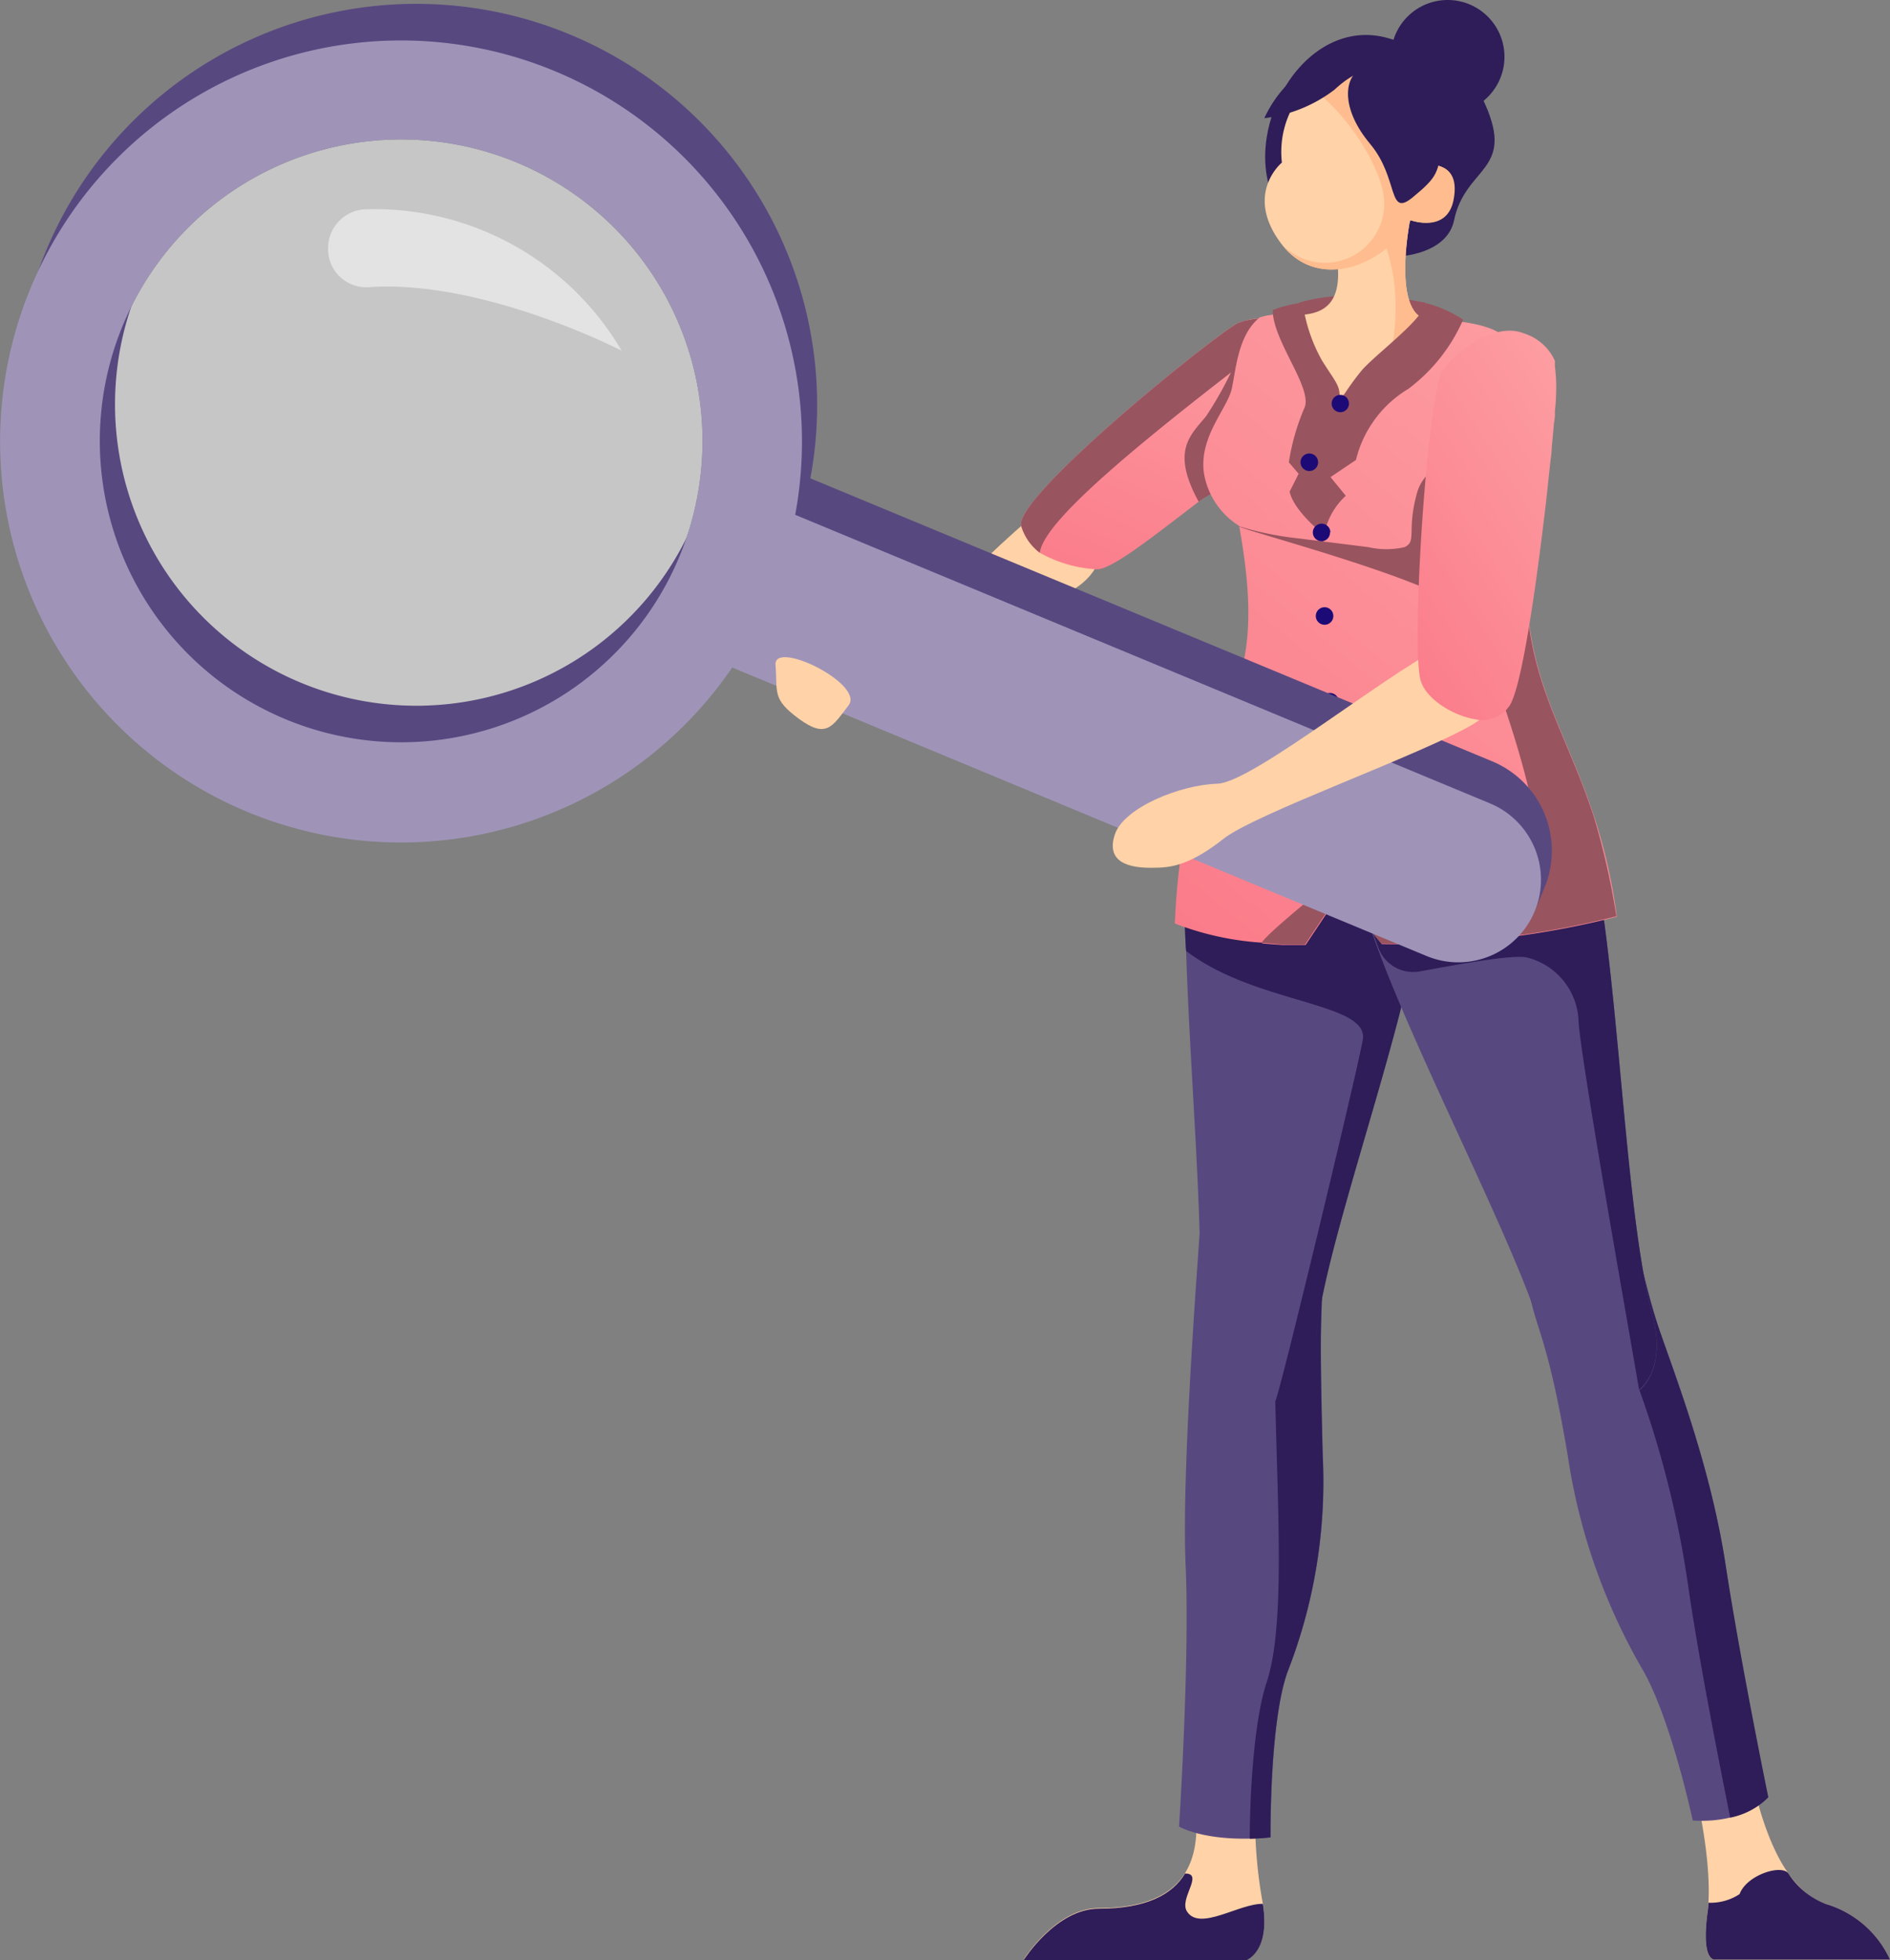 <svg xmlns="http://www.w3.org/2000/svg" xmlns:xlink="http://www.w3.org/1999/xlink" width="143.624" height="148.925" viewBox="0 0 143.624 148.925"><rect x="0" y="0" width="143.624" height="148.925" fill="#808080" stroke="none"/><defs><linearGradient id="a" x1="0.823" y1="-0.162" x2="-0.246" y2="1.731" gradientUnits="objectBoundingBox"><stop offset="0" stop-color="#fda1a4"></stop><stop offset="1" stop-color="#f9667b"></stop></linearGradient><clipPath id="c"><path d="M81.493,47.127A22.9,22.9,0,1,0,93.859,77.053,22.9,22.9,0,0,0,81.493,47.127Z" transform="translate(-49.806 -45.37)" fill="none"></path></clipPath></defs><path d="M136.976,146.094a13,13,0,0,1-.087-4.614l-.454.261a13.516,13.516,0,0,0,.126,4.45A.213.213,0,0,0,136.976,146.094Z" transform="translate(-45.221 -38.11)" fill="#312890"></path><path d="M79.1,95.276v-.8H77.47V93.8l1.738-2.529h.637V93.8h.492v.676h-.492v.8Zm0-1.477V92.438L78.136,93.8Z" transform="translate(-43.182 -36.37)" fill="#1c0a76"></path><path d="M82.112,91.27a1.091,1.091,0,0,1,.907.415,3.582,3.582,0,0,1,0,3.253,1.072,1.072,0,0,1-.9.405,1.139,1.139,0,0,1-.965-.454A2.6,2.6,0,0,1,80.8,93.3a2.635,2.635,0,0,1,.386-1.622A1.11,1.11,0,0,1,82.112,91.27Zm0,.637a.4.4,0,0,0-.251.087.608.608,0,0,0-.164.319,4.063,4.063,0,0,0-.077.965,4.354,4.354,0,0,0,.068.965.715.715,0,0,0,.174.348.405.405,0,0,0,.5,0,.608.608,0,0,0,.164-.319,4.622,4.622,0,0,0,.077-.965,4.354,4.354,0,0,0-.068-.965.647.647,0,0,0-.183-.348.357.357,0,0,0-.241-.087Z" transform="translate(-43.297 -36.37)" fill="#1c0a76"></path><path d="M84,92.272a1.187,1.187,0,0,1,.232-.8.84.84,0,0,1,.637-.251.878.878,0,0,1,.656.251,1.487,1.487,0,0,1,0,1.593.965.965,0,0,1-1.294,0A1.159,1.159,0,0,1,84,92.272Zm.589,0a.966.966,0,0,0,.1.521.2.2,0,0,0,.183.1.213.213,0,0,0,.193-.1,1.6,1.6,0,0,0,0-1.043.212.212,0,0,0-.193-.1.2.2,0,0,0-.183.1.965.965,0,0,0-.058.512Zm.859,3.166h-.483l2.124-4.209h.55Zm1.236-1.052a1.11,1.11,0,0,1,.241-.792.965.965,0,0,1,1.284,0,1.11,1.11,0,0,1,.241.792,1.139,1.139,0,0,1-.241.8.965.965,0,0,1-1.284,0,1.139,1.139,0,0,1-.2-.811Zm.6,0a1.043,1.043,0,0,0,.087.521.222.222,0,0,0,.193.1.2.2,0,0,0,.183-.1.965.965,0,0,0,.1-.521,1.043,1.043,0,0,0-.087-.521.222.222,0,0,0-.193-.1.212.212,0,0,0-.193.1,1.042,1.042,0,0,0-.048.512Z" transform="translate(-43.408 -36.368)" fill="#1c0a76"></path><path d="M123.992,74.078c-3.861,2.384-13.119,13.1-15.832,13.7s14.905-4.827,18.342-7.723S126.6,72.466,123.992,74.078Z" transform="translate(-44.236 -35.763)" fill="#ffd2a7"></path><path d="M146.657,64.557a45.9,45.9,0,0,1-5.618,4.875c-1.139.888-2.365,1.825-3.591,2.732-4.132,3.07-8.234,6.545-9.46,6.352a9.865,9.865,0,0,1-4.238-1.255,3.977,3.977,0,0,1-1.4-2c-.714-2.095,14.48-14.4,16.537-15.5h.1l.328-.125h.068a3.5,3.5,0,0,1,.965-.164h.28a5.4,5.4,0,0,1,2.249.627C145.315,61.266,147.11,63.959,146.657,64.557Z" transform="translate(-44.736 -35.269)" fill="url(#a)"></path><path d="M143.162,59.817l-.27.212c-10.619,8.08-18.805,14.635-19.143,17.232a3.977,3.977,0,0,1-1.4-2c-.714-2.095,14.48-14.4,16.537-15.5h.1l.328-.126h.068a5.656,5.656,0,0,1,.965-.164h.28A5.55,5.55,0,0,1,143.162,59.817Z" transform="translate(-44.736 -35.268)" fill="#98545f"></path><path d="M185.328,183.86c-3.8-1.284-5.242-7.52-5.908-10.87l-4.18,1.574s1.583,6.091,1.081,9.991.627,3.524.627,3.524h13.245A7.79,7.79,0,0,0,185.328,183.86Z" transform="translate(-46.57 -39.201)" fill="#ffd2a7"></path><path d="M185.362,184.157a5.87,5.87,0,0,1-2.838-2.3c-.492-.763-3.186.077-3.726,1.545a4.016,4.016,0,0,1-2.365.656,7.089,7.089,0,0,1-.077.792c-.5,3.861.627,3.524.627,3.524h13.245A7.79,7.79,0,0,0,185.362,184.157Z" transform="translate(-46.604 -39.499)" fill="#2e1d58"></path><path d="M128.245,184.274c6.951,0,7.877-4,7.259-8.254h4.643a35.808,35.808,0,0,0,.492,7.53c.782,3.948-1.187,4.634-1.187,4.634H122.53S124.982,184.274,128.245,184.274Z" transform="translate(-44.743 -39.306)" fill="#ffd2a7"></path><path d="M134.954,184.746c-.656-.965,1.313-2.9-.154-2.9-.965,1.612-2.973,2.674-6.555,2.674-3.263,0-5.715,3.91-5.715,3.91h16.923s1.844-.637,1.255-4.277C138.931,184.109,135.929,186.242,134.954,184.746Z" transform="translate(-44.743 -39.508)" fill="#2e1d58"></path><path d="M136.3,131.789c.473-7.115,9.383,2.78,9.325,4.682-.087,2.384-.145,3.495.068,11.845a39.666,39.666,0,0,1-2.684,16.411c-1.371,3.861-1.284,12.55-1.284,12.55-4.827.463-6.96-.82-6.96-.82s.821-12.617.5-19.819S136.2,133.459,136.3,131.789Z" transform="translate(-45.167 -37.686)" fill="#584880"></path><path d="M140.33,177.43c0-2.79.251-8.775,1.284-11.884,1.371-4.132.869-12.434.656-21.344s1.873-6.255,1.931-8.8c0-.8-1.361-2.9-3.07-4.769,2.346,1.805,4.7,4.914,4.672,5.889-.087,2.384-.145,3.495.068,11.845a39.667,39.667,0,0,1-2.684,16.411c-1.371,3.861-1.284,12.55-1.284,12.55A15.38,15.38,0,0,1,140.33,177.43Z" transform="translate(-45.36 -37.734)" fill="#2e1d58"></path><path d="M135.318,108.406c.29,9.441,1.419,21.856.965,27.764-.415,5.329,3.07,7.23,5.792,6.487A4.17,4.17,0,0,0,145.2,138.9q.01-.261,0-.521v-.608c.319-4.827,4.016-15.687,6.246-24.279.1-.386.193-.763.28-1.129s.183-.743.27-1.1c.125-.541.251-1.072.357-1.583.077-.338.145-.676.212-.965a30.274,30.274,0,0,0,.512-3.495c.608-8.061-.193-10.773-2.375-15.243s-7.491-4.672-9.422-3.012l-.125.106a23.941,23.941,0,0,0-5.464,11.073A49.71,49.71,0,0,0,135.318,108.406Z" transform="translate(-45.184 -36.188)" fill="#584880"></path><path d="M148.755,115.1c-.135,1.226-6.2,26.538-6.661,27.561-.087.2,2.9-.425,3.128-3.755q.01-.261,0-.521v-.608c.309-4.827,4.006-15.687,6.246-24.279.1-.386.193-.763.28-1.129s.183-.743.27-1.1c.125-.541.251-1.072.357-1.583.077-.338.145-.676.212-.965a30.286,30.286,0,0,0,.512-3.495c.608-8.061-.193-10.773-2.375-15.243s-7.51-4.672-9.441-3.012l-.126.106a23.941,23.941,0,0,0-5.464,11.073,49.993,49.993,0,0,0-.377,10.281C140.559,112.461,149.064,112.316,148.755,115.1Z" transform="translate(-45.184 -36.188)" fill="#2e1d58"></path><path d="M172.325,139.058c-.56-1.622-.869-2.819-1.294-4.5-1.844-7.115-9.007.087-8.572,1.989.531,2.384,1.409,3.495,2.809,11.845a45.8,45.8,0,0,0,5.792,16.411c2.124,3.861,3.7,11.275,3.7,11.275,4.074.241,5.725-1.776,5.725-1.776s-2.172-10.4-3.234-17.6S173.648,142.852,172.325,139.058Z" transform="translate(-46.126 -37.764)" fill="#584880"></path><path d="M174.52,158.577a75.765,75.765,0,0,0-3.755-15.214c-.57-1.631-2.085-5.271-2.52-6.941-.753-2.9-2.394-3.427-4.045-2.9,2.133-2.133,5.657-3.659,6.873,1.023.425,1.68.734,2.9,1.294,4.5,1.323,3.794,3.861,10.464,4.962,17.666s3.234,17.6,3.234,17.6a5.58,5.58,0,0,1-2.9,1.545C177.329,174.11,175.475,165.055,174.52,158.577Z" transform="translate(-46.187 -37.763)" fill="#2e1d58"></path><path d="M165.715,97.778a27.735,27.735,0,0,0-8.022-10.812c-2.249-1.641-7.6-1.477-8.92,3s-1.6,7.182.55,15.243,12.492,27.146,13.669,33.189,10.474,6.111,8.148-2.549S168.5,104.593,165.715,97.778Z" transform="translate(-45.617 -36.188)" fill="#584880"></path><path d="M165.57,113.677a5.174,5.174,0,0,0-3.861-4.73c-1.023-.29-5.4.531-8.2,1.043a2.819,2.819,0,0,1-3.157-1.825c-.444-1.245-.965-2.587-1.033-2.973-2.153-8.061-1.863-10.773-.55-15.243s6.671-4.643,8.92-3a27.735,27.735,0,0,1,8.022,10.831c2.79,6.815,3.089,29.4,5.425,38.054.8,2.983.222,4.923-.965,5.956C170.194,141.672,165.638,116.322,165.57,113.677Z" transform="translate(-45.617 -36.188)" fill="#2e1d58"></path><path d="M153.844,58.21s-5.667-1.245-9.654,0v1.265l9.4.251Z" transform="translate(-45.494 -35.206)" fill="#98545f"></path><path d="M136.272,73.491c1.342-1.033,3.427-1.574,4.672-2.587l-1.632-8.543a27.848,27.848,0,0,1-2.481,4.634C135.605,68.48,134.167,69.629,136.272,73.491Z" transform="translate(-45.182 -35.369)" fill="#98545f"></path><path d="M155.765,34.4a4.315,4.315,0,1,0,4.306,4.305A4.315,4.315,0,0,0,155.765,34.4Z" transform="translate(-45.745 -34.4)" fill="#2e1d58"></path><path d="M155.895,51.244c.859-4.122,4.653-3.717,2.355-8.852s-4.663-4.141-7.144-4.933c-6.284-2.018-11.3,6.371-8.987,11.98C144.272,54.633,154.978,55.666,155.895,51.244Z" transform="translate(-45.402 -34.495)" fill="#2e1d58"></path><path d="M155.656,76.094c.2-1.815.859-3.495,2.52-9.76.647-2.452,1.632-3.861,1.023-4.943-.772-1.38-3.437-2.114-5.184-2.114-3.137,0-1.622-7.578-1.622-7.578-.483-1.583-5.715-1.3-5.474,3.755s-4.74,2.78-5.927,3.717c-1.631,1.284-1.506,4.035-1.834,5.531s-2.549,3.263-2.24,6a2.838,2.838,0,0,0,2.9,2.655,8.611,8.611,0,0,1,1.873,4.373,14.326,14.326,0,0,1-1.371,6.371,22.406,22.406,0,0,0,17.077.492S155.029,81.558,155.656,76.094Z" transform="translate(-45.241 -34.97)" fill="#ffd2a7"></path><path d="M154.37,59.287c-3.137,0-1.622-7.578-1.622-7.578-.27-.878-2-1.187-3.446-.415.965.251,3.3,4.547,1.931,10.822-.4,1.786-2.317,2.838-4.093,3.186,0,0,11.179,1.931,11.42,1.043C159.178,63.892,156.118,59.287,154.37,59.287Z" transform="translate(-45.596 -34.97)" fill="#ffbc8e"></path><path d="M141.082,106.933h0q.753.068,1.535.116h1.757l2.616-3.929,3.176,3.861a67.941,67.941,0,0,0,17.859-2.076,41.686,41.686,0,0,0-1.738-7.646h0C163.237,88,158.564,84.1,163,68.155h0c.676-2.442-1.931-5.676-3.533-7.3-.965-1.023-3.861-1.284-5.541-1.332a28.786,28.786,0,0,1-6.922,5.85s-2.9-4.74-3.292-6.255a8.176,8.176,0,0,0-2.809.241c-1.641,1.284-1.815,3.861-2.133,5.387s-2.452,3.6-2.143,6.342a5.85,5.85,0,0,0,2.693,4.122h0c2.9,15.938-4.112,12.3-4.885,30.206a22.127,22.127,0,0,0,6.632,1.458Z" transform="translate(-45.156 -35.255)" fill="url(#a)"></path><path d="M139.46,75.488h0c0,.241,15.61,4.267,17.28,6.545,1.245,1.718,6.979,17.5,5.029,19.423s-9.6-3.437-10.4-2.819c-.57.434-9.654,7.52-10.165,8.514.512,0,1.023.087,1.545.116h1.757l2.616-3.929L150.3,107.2a67.943,67.943,0,0,0,17.859-2.076,56.617,56.617,0,0,0-1.738-7.646h0c-3.051-9.258-7.723-13.158-3.282-29.105-1.062-.174-4.132-2.568-6.362-1.631-.068,0-3.668.965-1.632,2.153s-1.438,1.631-2.114,4.006c-.83,2.9,0,3.736-.965,4.18a6.178,6.178,0,0,1-2.761,0l-5.242-.656A24.018,24.018,0,0,1,139.46,75.488Z" transform="translate(-45.33 -35.513)" fill="#98545f"></path><path d="M152.785,47.143s-1.979-6.458-4.083-6.757-3.784-.164-4.923,2.1a7.115,7.115,0,0,0-.965,4.47s-2.9,2.375-.058,6.149,7.983,1.506,9.789-1.786c0,0,2.78,1.033,3.263-1.583S154.581,46.941,152.785,47.143Z" transform="translate(-45.401 -34.603)" fill="#ffd2a7"></path><path d="M152.837,47.144s-1.979-6.458-4.083-6.757c-1.68-.212-3.1-.193-4.17.965,1.419-.3,6.178,5.522,6.062,8.862a4.508,4.508,0,0,1-6.68,3.8,6.661,6.661,0,0,1-.965-.676c2.9,3.475,7.848,1.226,9.654-2,0,0,2.78,1.033,3.263-1.583S154.632,46.941,152.837,47.144Z" transform="translate(-45.453 -34.604)" fill="#ffbc8e"></path><path d="M141.48,43.547a10.966,10.966,0,0,0,5.329-2.162c1.931-1.786,2.9-1.419,2.9-1.419C144.135,37.214,141.48,43.547,141.48,43.547Z" transform="translate(-45.4 -34.569)" fill="#2e1d58"></path><path d="M148.784,39.99c-.965.7-1.236,2.9.965,5.531s1.313,5.638,3.234,4.054,1.931-1.863,2.23-4.132S150.9,38.5,148.784,39.99Z" transform="translate(-45.628 -34.584)" fill="#2e1d58"></path><path d="M156.708,59.515a13.2,13.2,0,0,1-4.161,5.252,8.7,8.7,0,0,0-3.987,5.406l-1.931,1.3,1.158,1.419a5.4,5.4,0,0,0-1.728,3.581s-1.458-3.07-1.023-5.445a20.881,20.881,0,0,1,4.016-7.723c1.284-1.39,4.479-3.707,4.827-5.049A9.307,9.307,0,0,1,156.708,59.515Z" transform="translate(-45.52 -35.227)" fill="#98545f"></path><path d="M144.418,58.23a12.26,12.26,0,0,0,1.448,4.354c1.12,1.815,1.545,2.008,1.274,3.311s-3.012,3.485-1.545,9.586c0,0-1.863-1.535-2.172-2.9l.685-1.361-.743-.869a16.956,16.956,0,0,1,1.158-4.074c.763-1.458-2.384-5.116-2.384-7.491A8.689,8.689,0,0,1,144.418,58.23Z" transform="translate(-45.423 -35.226)" fill="#98545f"></path><path d="M148.093,66.146a.657.657,0,1,1-.189-.47A.656.656,0,0,1,148.093,66.146Z" transform="translate(-45.584 -35.477)" fill="#1c0a76"></path><path d="M145.662,70.756a.666.666,0,1,1-.656-.666A.666.666,0,0,1,145.662,70.756Z" transform="translate(-45.499 -35.636)" fill="#1c0a76"></path><path d="M146.6,76.247a.656.656,0,0,1-.627.7.666.666,0,1,1,.656-.656Z" transform="translate(-45.532 -35.828)" fill="#1c0a76"></path><path d="M146.862,82.856a.666.666,0,1,1-.656-.666A.666.666,0,0,1,146.862,82.856Z" transform="translate(-45.54 -36.056)" fill="#1c0a76"></path><path d="M147.292,89.606a.666.666,0,1,1-.666-.666A.666.666,0,0,1,147.292,89.606Z" transform="translate(-45.555 -36.29)" fill="#1c0a76"></path><path d="M147.712,96.366a.666.666,0,1,1-.656-.656.656.656,0,0,1,.656.656Z" transform="translate(-45.57 -36.524)" fill="#1c0a76"></path><path d="M161.24,103.1l-.743,1.786a3.263,3.263,0,0,1-4.276,1.767L97.42,82.254l4.827-11.584L157.272,93.5A7.356,7.356,0,0,1,161.24,103.1Z" transform="translate(-43.873 -35.657)" fill="#584880"></path><path d="M81.493,47.127A22.9,22.9,0,1,0,93.859,77.053,22.9,22.9,0,0,0,81.493,47.127Z" transform="translate(-42.224 -34.78)" fill="#f5f5f5" opacity="0.6"></path><path d="M45.5,53.447A30.467,30.467,0,1,0,85.316,37.036,30.467,30.467,0,0,0,45.5,53.447ZM94.787,73.9A22.9,22.9,0,1,1,82.411,43.977,22.9,22.9,0,0,1,94.787,73.9Z" transform="translate(-41.993 -34.41)" fill="#584880"></path><path d="M44.306,56.327A30.467,30.467,0,1,0,84.117,39.916,30.467,30.467,0,0,0,44.306,56.327ZM93.587,76.783A22.9,22.9,0,1,1,81.221,46.857,22.9,22.9,0,0,1,93.587,76.783Z" transform="translate(-41.952 -34.51)" fill="#9f94b8"></path><path d="M160.456,104.992h0a6.284,6.284,0,0,1-8.205,3.4L96.26,85.134l4.827-11.584L157.077,96.8a6.284,6.284,0,0,1,3.379,8.2Z" transform="translate(-43.833 -35.756)" fill="#9f94b8"></path><path d="M70.628,50.87A21.8,21.8,0,0,1,90.089,61.614s-10.513-5.425-19.2-4.827a2.9,2.9,0,0,1-3.1-3.166h0A2.944,2.944,0,0,1,70.628,50.87Z" transform="translate(-42.846 -34.97)" fill="#fff" opacity="0.5"></path><path d="M155.4,84.864c-4.18,1.7-15.137,10.744-17.917,10.822s-7.1,1.805-7.781,3.861.965,2.587,3.051,2.52c1.332,0,2.78-.28,5.213-2.2s15.021-6.381,18.94-8.688S158.24,83.715,155.4,84.864Z" transform="translate(-44.986 -36.143)" fill="#ffd2a7"></path><path d="M103,86.738c.174,2.027-.309,2.539,1.776,4.064s2.539.6,3.775-1.023S102.8,84.72,103,86.738Z" transform="translate(-44.067 -36.192)" fill="#ffd2a7"></path><path d="M164.063,65.324h0c0,.386-.048.811-.087,1.265a3.687,3.687,0,0,1-.068.85q-.077.888-.174,1.931c0,.338-.068.676-.1,1.023-.058.512-.116,1.052-.174,1.6s-.116,1.1-.183,1.67c-.241,2.076-.521,4.248-.811,6.3-.7,4.827-1.361,8.09-1.931,8.949a2.615,2.615,0,0,1-.666.676l-.125.077a2.664,2.664,0,0,1-1.9.27c-1.689-.3-3.755-1.593-4.093-3.022-.647-2.674.376-19.491,1.535-23.169.261-.821,3.707-4.122,6.265-3.137h0a3.862,3.862,0,0,1,2.423,2.1.475.475,0,0,1,0,.106v.116a1.712,1.712,0,0,1,0,.193A12.123,12.123,0,0,1,164.063,65.324Z" transform="translate(-45.818 -35.302)" fill="url(#a)"></path></svg>